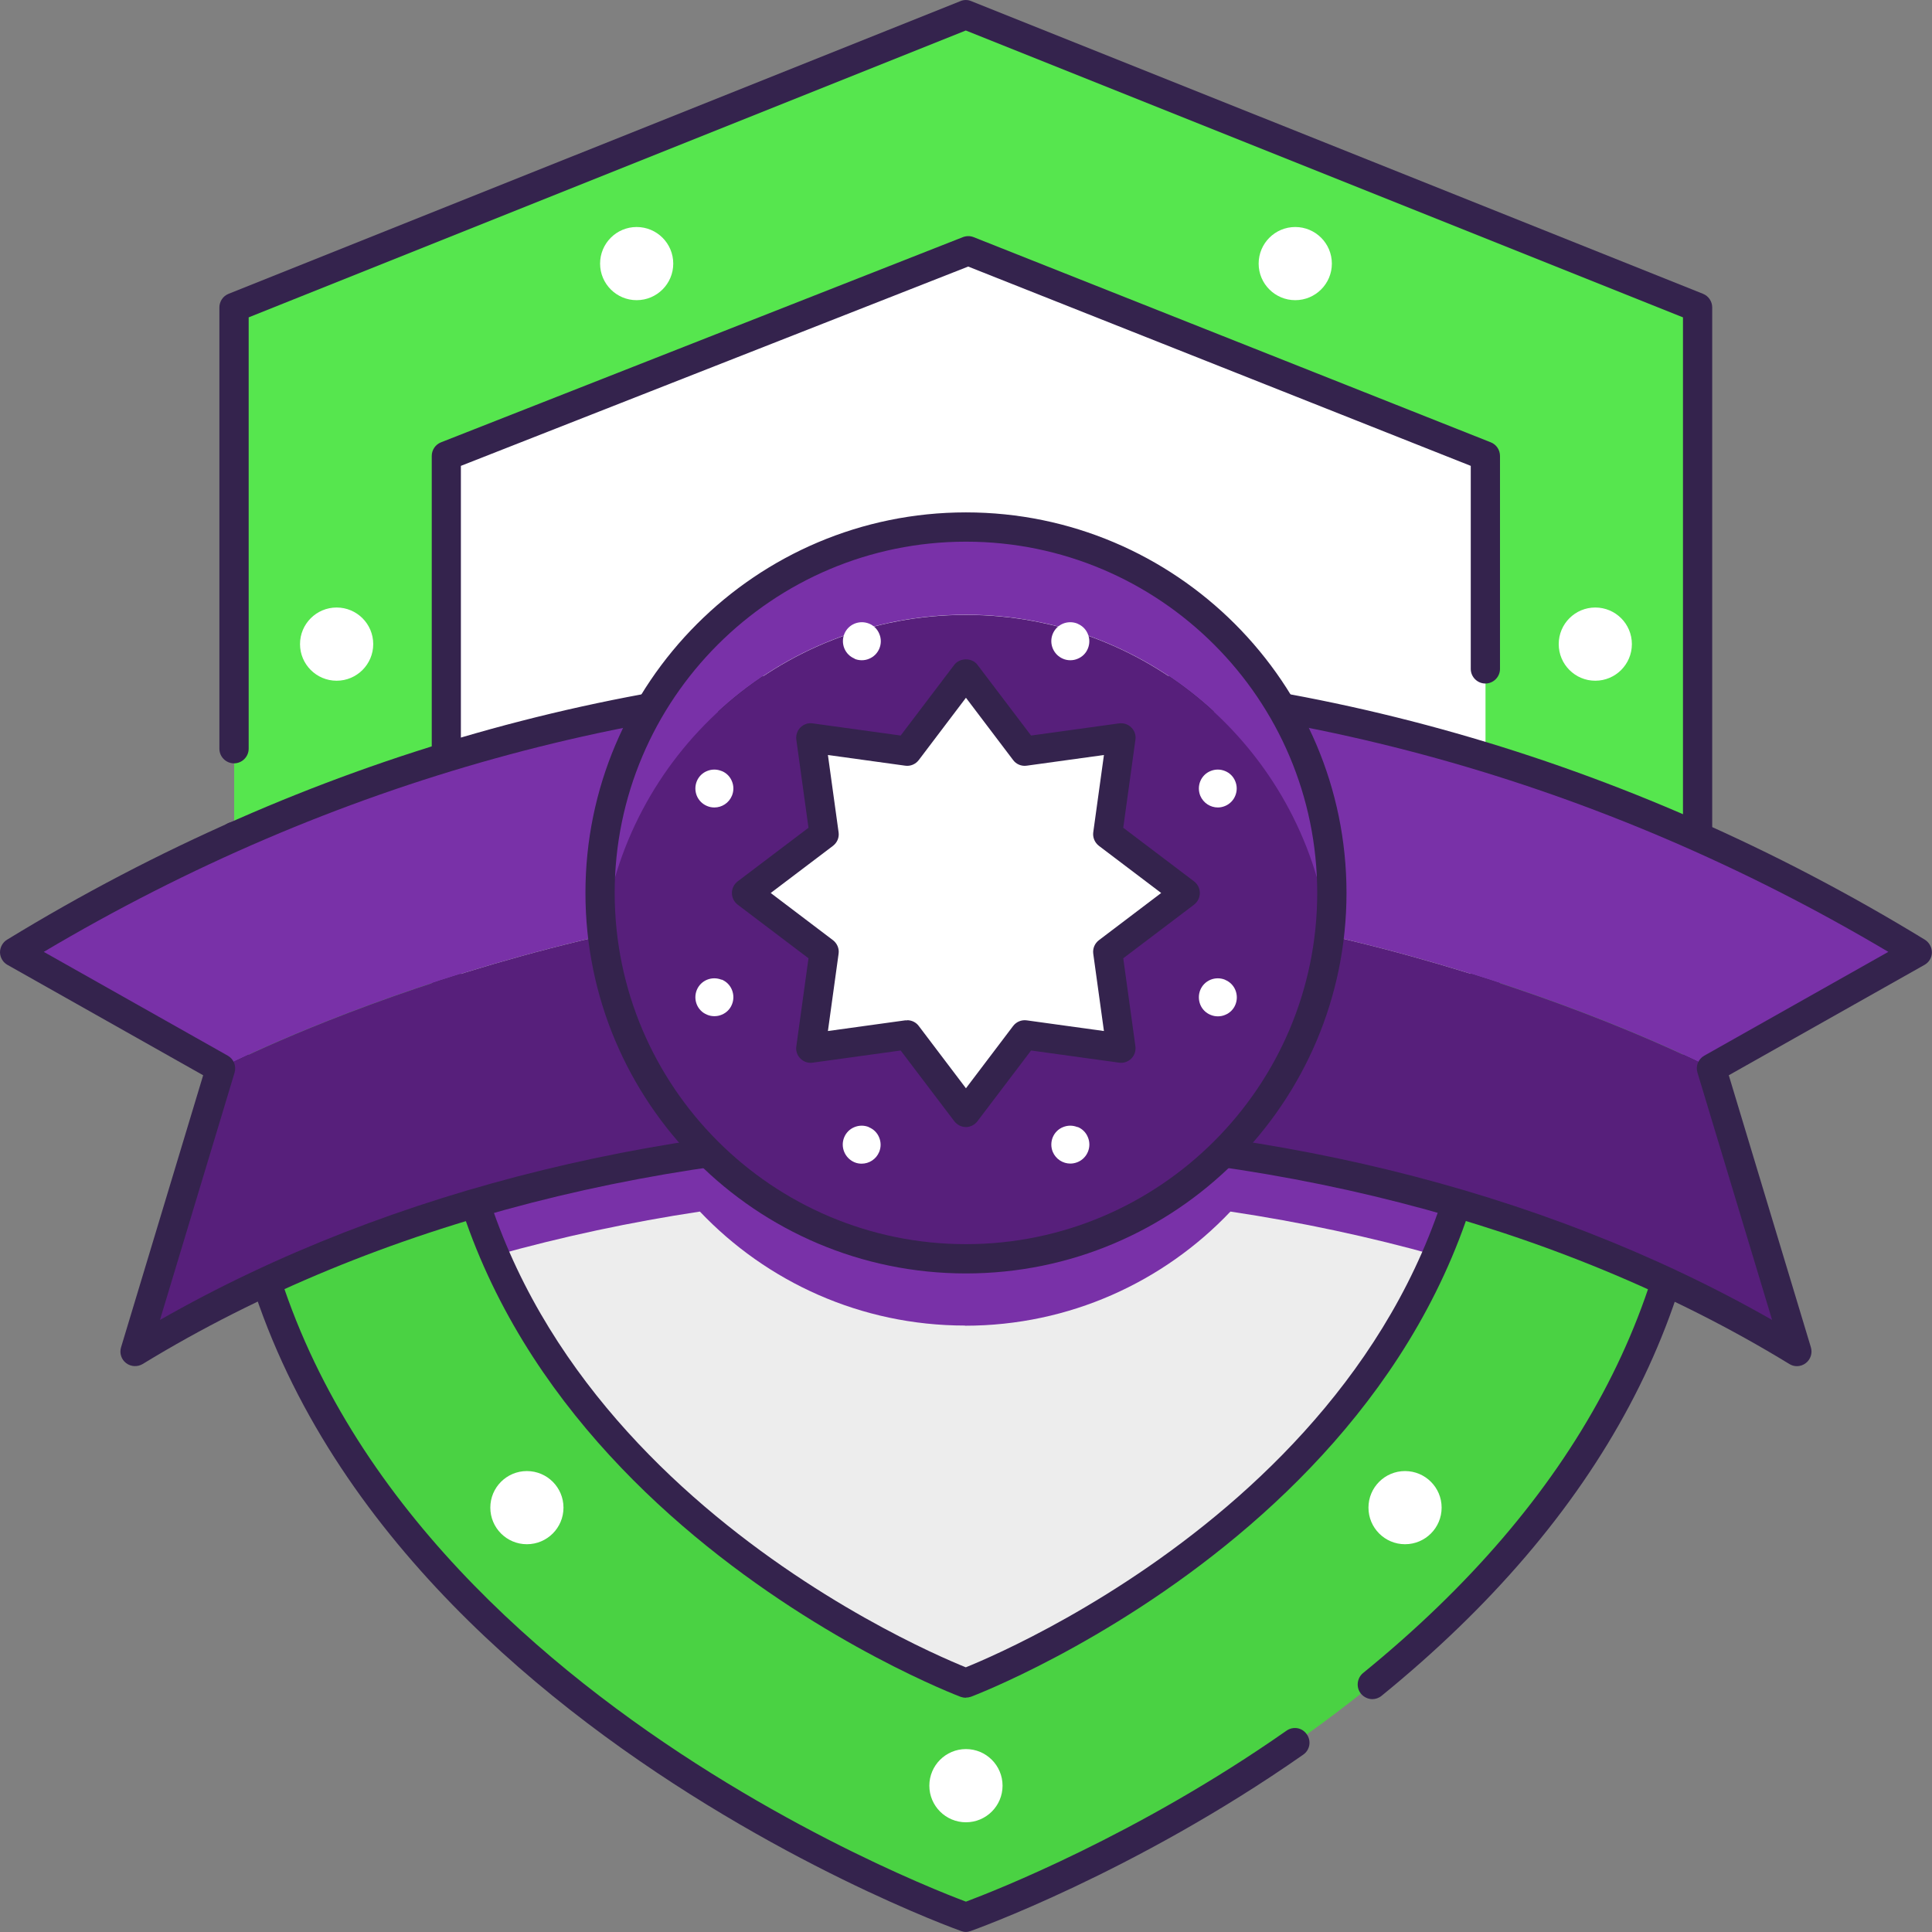 <svg width="38" height="38" viewBox="0 0 38 38" fill="none" xmlns="http://www.w3.org/2000/svg">
<rect x="0" y="0" width="38" height="38" fill="#808080" stroke="none"/>
<path d="M33.393 20.877V6.046L18.999 0.289L4.606 6.046V20.877C5.916 20.244 11.906 17.555 18.999 17.555C26.092 17.555 32.083 20.244 33.393 20.877Z" fill="#56E64E"/>
<path d="M18.999 17.559C11.906 17.559 5.916 20.247 4.606 20.881V21.163C4.606 22.613 4.836 23.961 5.234 25.207C8.003 33.863 18.999 37.712 18.999 37.712C18.999 37.712 29.993 33.863 32.765 25.207C33.165 23.958 33.393 22.611 33.393 21.16V20.881C32.083 20.247 26.092 17.559 18.999 17.559Z" fill="#4AD243"/>
<path d="M29.218 19.247V8.973L19.045 4.938L8.78 8.973V19.247C11.431 18.398 15.044 17.56 18.999 17.56C22.954 17.56 26.567 18.398 29.218 19.247Z" fill="white"/>
<path d="M18.999 17.558C15.044 17.558 11.431 18.395 8.78 19.244V20.025C8.78 21.346 8.99 22.552 9.344 23.655C11.48 30.319 18.999 33.105 18.999 33.105C18.999 33.105 26.515 30.319 28.651 23.655C29.005 22.552 29.218 21.343 29.218 20.022V19.242C26.567 18.392 22.954 17.555 18.999 17.555V17.558Z" fill="#EDEDED"/>
<path d="M18.999 37.999C18.967 37.999 18.936 37.993 18.904 37.981C18.757 37.93 4.318 32.742 4.318 21.159V16.452C4.318 16.294 4.447 16.164 4.606 16.164C4.764 16.164 4.894 16.294 4.894 16.452V21.159C4.894 31.847 17.758 36.939 18.999 37.403C19.546 37.198 22.358 36.102 25.303 34.041C25.436 33.948 25.614 33.98 25.703 34.112C25.796 34.242 25.764 34.423 25.631 34.513C22.298 36.844 19.123 37.97 19.091 37.981C19.059 37.993 19.028 37.999 18.996 37.999H18.999Z" fill="#34234D"/>
<path d="M26.993 33.42C26.91 33.42 26.826 33.382 26.768 33.313C26.668 33.19 26.688 33.008 26.809 32.907C30.986 29.508 33.102 25.555 33.102 21.16V6.242L18.996 0.6L4.891 6.242V14.726C4.891 14.884 4.761 15.014 4.603 15.014C4.444 15.014 4.315 14.884 4.315 14.726V6.047C4.315 5.929 4.387 5.822 4.496 5.779L18.89 0.022C18.959 -0.007 19.034 -0.007 19.103 0.022L33.496 5.779C33.605 5.822 33.677 5.929 33.677 6.047V21.16C33.677 25.739 31.489 29.842 27.172 33.356C27.117 33.4 27.053 33.42 26.99 33.42H26.993Z" fill="#34234D"/>
<path d="M18.982 26.075C21.037 26.075 22.891 25.211 24.201 23.83C25.58 24.037 26.936 24.325 28.257 24.696C28.401 24.359 28.536 24.014 28.651 23.654C28.971 22.655 29.175 21.57 29.21 20.392C28.294 20.099 27.264 19.808 26.147 19.552C26.167 19.33 26.178 19.106 26.178 18.878C26.178 17.963 26.006 17.091 25.695 16.285C23.683 15.85 21.406 15.539 18.999 15.539C16.593 15.539 14.29 15.853 12.266 16.29C11.958 17.093 11.785 17.966 11.785 18.875C11.785 19.106 11.797 19.333 11.817 19.555C10.711 19.808 9.692 20.099 8.786 20.39C8.82 21.567 9.025 22.652 9.344 23.651C9.459 24.011 9.592 24.356 9.738 24.693C11.051 24.325 12.398 24.037 13.766 23.83C15.075 25.209 16.929 26.072 18.982 26.072V26.075Z" fill="#7931A8"/>
<path d="M18.999 33.393C18.965 33.393 18.933 33.387 18.898 33.376C18.795 33.338 8.492 29.418 8.492 20.024V8.968C8.492 8.85 8.564 8.743 8.674 8.7L18.939 4.664C19.008 4.638 19.083 4.638 19.149 4.664L29.322 8.7C29.432 8.743 29.503 8.85 29.503 8.968V13.156C29.503 13.314 29.374 13.444 29.216 13.444C29.057 13.444 28.928 13.314 28.928 13.156V9.163L19.043 5.243L9.065 9.163V20.022C9.065 28.528 17.949 32.371 18.996 32.794C20.044 32.371 28.928 28.522 28.928 20.022V15.171C28.928 15.013 29.057 14.883 29.216 14.883C29.374 14.883 29.503 15.013 29.503 15.171V20.022C29.503 29.415 19.201 33.335 19.097 33.373C19.066 33.384 19.031 33.39 18.996 33.39L18.999 33.393Z" fill="#34234D"/>
<path d="M33.663 21.013L37.711 18.73C25.954 11.548 12.044 11.548 0.288 18.73L4.335 21.013C4.335 21.013 10.962 17.559 18.999 17.559C27.037 17.559 33.663 21.013 33.663 21.013Z" fill="#7931A8"/>
<path d="M18.999 17.559C10.962 17.559 4.335 21.013 4.335 21.013L2.654 26.586C12.019 20.863 25.98 20.863 35.344 26.586L33.663 21.013C33.663 21.013 27.037 17.559 18.999 17.559Z" fill="#571F7B"/>
<path d="M35.344 26.871C35.292 26.871 35.241 26.857 35.194 26.828C25.963 21.186 12.039 21.186 2.807 26.828C2.706 26.889 2.576 26.883 2.481 26.811C2.386 26.739 2.346 26.615 2.381 26.5L3.996 21.149L0.147 18.978C0.058 18.929 0.003 18.834 0 18.733C0 18.633 0.052 18.535 0.138 18.483C11.949 11.266 26.052 11.266 37.86 18.483C37.947 18.538 37.998 18.633 37.998 18.733C37.998 18.834 37.941 18.929 37.852 18.978L34.003 21.149L35.618 26.5C35.652 26.615 35.612 26.739 35.517 26.811C35.465 26.851 35.405 26.871 35.341 26.871H35.344ZM18.999 22.029C24.633 22.029 30.263 23.339 34.855 25.962L33.387 21.097C33.346 20.967 33.404 20.829 33.522 20.763L37.141 18.722C25.747 11.96 12.255 11.96 0.861 18.722L4.479 20.763C4.597 20.829 4.652 20.967 4.614 21.097L3.146 25.962C7.738 23.339 13.368 22.029 19.002 22.029H18.999Z" fill="#34234D"/>
<path d="M18.999 12.091C22.681 12.091 25.715 14.857 26.141 18.424C26.176 18.141 26.196 17.854 26.196 17.56C26.196 13.585 22.975 10.363 18.999 10.363C15.024 10.363 11.803 13.585 11.803 17.56C11.803 17.854 11.823 18.141 11.857 18.424C12.284 14.857 15.318 12.091 18.999 12.091Z" fill="#7931A8"/>
<path d="M18.999 24.76C22.681 24.76 25.715 21.994 26.141 18.427C25.715 14.86 22.681 12.094 18.999 12.094C15.318 12.094 12.284 14.86 11.857 18.427C12.284 21.994 15.318 24.76 18.999 24.76Z" fill="#571F7B"/>
<path d="M18.999 25.047C14.871 25.047 11.515 21.691 11.515 17.563C11.515 13.435 14.871 10.078 18.999 10.078C23.127 10.078 26.484 13.435 26.484 17.563C26.484 21.691 23.127 25.047 18.999 25.047ZM18.999 10.654C15.191 10.654 12.09 13.754 12.09 17.563C12.09 21.371 15.191 24.471 18.999 24.471C22.808 24.471 25.908 21.371 25.908 17.563C25.908 13.754 22.808 10.654 18.999 10.654Z" fill="#34234D"/>
<path d="M23.951 15.882C24 15.882 24.046 15.873 24.095 15.853C24.187 15.815 24.259 15.743 24.296 15.651C24.334 15.559 24.334 15.458 24.296 15.366C24.259 15.274 24.187 15.202 24.095 15.165C24.003 15.127 23.902 15.127 23.81 15.165C23.718 15.202 23.646 15.274 23.608 15.366C23.571 15.458 23.571 15.559 23.608 15.651C23.669 15.795 23.807 15.882 23.954 15.882H23.951Z" fill="white"/>
<path d="M14.192 19.27C14.1 19.233 13.999 19.233 13.907 19.27C13.815 19.308 13.743 19.38 13.705 19.472C13.668 19.564 13.668 19.665 13.705 19.757C13.743 19.849 13.815 19.921 13.907 19.958C13.953 19.978 14.002 19.987 14.051 19.987C14.1 19.987 14.149 19.978 14.195 19.958C14.287 19.921 14.359 19.849 14.396 19.757C14.434 19.665 14.434 19.564 14.396 19.469C14.359 19.377 14.287 19.305 14.195 19.267L14.192 19.27Z" fill="white"/>
<path d="M16.806 12.957C16.852 12.977 16.901 12.986 16.95 12.986C16.999 12.986 17.048 12.977 17.094 12.957C17.284 12.88 17.376 12.658 17.295 12.468C17.258 12.376 17.186 12.304 17.094 12.266C17.002 12.229 16.901 12.229 16.809 12.266C16.717 12.304 16.645 12.376 16.607 12.468C16.57 12.56 16.57 12.661 16.607 12.753C16.645 12.845 16.717 12.917 16.809 12.954L16.806 12.957Z" fill="white"/>
<path d="M21.193 22.169C21.101 22.131 21 22.131 20.908 22.169C20.816 22.206 20.744 22.278 20.706 22.37C20.669 22.462 20.669 22.563 20.706 22.655C20.767 22.799 20.905 22.886 21.052 22.886C21.098 22.886 21.147 22.877 21.196 22.857C21.386 22.779 21.478 22.557 21.397 22.367C21.36 22.275 21.288 22.203 21.196 22.166L21.193 22.169Z" fill="white"/>
<path d="M21.193 12.266C21.101 12.229 21 12.229 20.908 12.266C20.816 12.304 20.744 12.376 20.706 12.468C20.628 12.658 20.718 12.877 20.908 12.957C20.954 12.977 21.003 12.986 21.052 12.986C21.101 12.986 21.15 12.977 21.196 12.957C21.288 12.92 21.36 12.848 21.397 12.756C21.435 12.664 21.435 12.563 21.397 12.471C21.36 12.379 21.288 12.307 21.196 12.269L21.193 12.266Z" fill="white"/>
<path d="M17.091 22.169C16.999 22.131 16.898 22.131 16.806 22.169C16.714 22.206 16.642 22.278 16.604 22.37C16.526 22.56 16.616 22.779 16.806 22.86C16.852 22.88 16.901 22.888 16.947 22.888C17.094 22.888 17.232 22.802 17.292 22.658C17.33 22.566 17.33 22.465 17.292 22.373C17.255 22.281 17.183 22.209 17.091 22.172V22.169Z" fill="white"/>
<path d="M14.192 15.165C14.1 15.127 13.999 15.127 13.907 15.165C13.815 15.202 13.743 15.274 13.705 15.366C13.668 15.458 13.668 15.559 13.705 15.651C13.743 15.743 13.815 15.815 13.907 15.853C13.953 15.873 14.002 15.882 14.051 15.882C14.198 15.882 14.336 15.795 14.396 15.651C14.434 15.559 14.434 15.458 14.396 15.366C14.359 15.274 14.287 15.202 14.195 15.165H14.192Z" fill="white"/>
<path d="M24.095 19.27C24.003 19.233 23.902 19.233 23.81 19.27C23.718 19.308 23.646 19.38 23.608 19.472C23.571 19.564 23.571 19.665 23.608 19.76C23.646 19.852 23.718 19.924 23.81 19.961C23.856 19.981 23.905 19.99 23.954 19.99C24.003 19.99 24.052 19.981 24.098 19.961C24.19 19.924 24.262 19.852 24.299 19.76C24.336 19.668 24.336 19.567 24.299 19.475C24.262 19.383 24.19 19.311 24.098 19.273L24.095 19.27Z" fill="white"/>
<path d="M18.999 13.242L20.156 14.768L22.053 14.506L21.791 16.403L23.317 17.56L21.791 18.717L22.053 20.614L20.156 20.352L18.999 21.878L17.842 20.352L15.945 20.614L16.207 18.717L14.681 17.56L16.207 16.403L15.945 14.506L17.842 14.768L18.999 13.242Z" fill="white"/>
<path d="M18.999 22.168C18.91 22.168 18.823 22.124 18.769 22.052L17.715 20.662L15.985 20.901C15.896 20.915 15.806 20.884 15.743 20.82C15.68 20.757 15.648 20.668 15.663 20.578L15.902 18.848L14.511 17.795C14.439 17.74 14.396 17.657 14.396 17.564C14.396 17.472 14.439 17.389 14.511 17.334L15.902 16.281L15.663 14.551C15.651 14.461 15.68 14.372 15.743 14.309C15.806 14.245 15.896 14.214 15.985 14.228L17.715 14.467L18.769 13.077C18.878 12.933 19.12 12.933 19.226 13.077L20.28 14.467L22.01 14.228C22.099 14.217 22.189 14.245 22.252 14.309C22.315 14.372 22.347 14.461 22.332 14.551L22.093 16.281L23.484 17.334C23.556 17.389 23.599 17.472 23.599 17.564C23.599 17.657 23.556 17.74 23.484 17.795L22.093 18.848L22.332 20.578C22.344 20.668 22.315 20.757 22.252 20.82C22.189 20.884 22.096 20.915 22.01 20.901L20.28 20.662L19.226 22.052C19.172 22.124 19.088 22.168 18.996 22.168H18.999ZM17.842 20.066C17.931 20.066 18.017 20.106 18.072 20.181L18.999 21.405L19.926 20.181C19.989 20.098 20.09 20.055 20.194 20.069L21.713 20.279L21.503 18.759C21.489 18.655 21.532 18.555 21.616 18.491L22.839 17.564L21.616 16.638C21.532 16.574 21.489 16.471 21.503 16.37L21.713 14.85L20.194 15.06C20.09 15.075 19.986 15.031 19.926 14.948L18.999 13.724L18.072 14.948C18.009 15.031 17.908 15.075 17.804 15.06L16.284 14.85L16.494 16.37C16.509 16.474 16.466 16.574 16.382 16.638L15.159 17.564L16.382 18.491C16.466 18.555 16.509 18.658 16.494 18.759L16.284 20.279L17.804 20.069C17.804 20.069 17.83 20.069 17.845 20.069L17.842 20.066Z" fill="#34234D"/>
<path d="M12.522 5.904C12.92 5.904 13.242 5.582 13.242 5.185C13.242 4.787 12.92 4.465 12.522 4.465C12.125 4.465 11.803 4.787 11.803 5.185C11.803 5.582 12.125 5.904 12.522 5.904Z" fill="white"/>
<path d="M25.476 5.904C25.873 5.904 26.196 5.582 26.196 5.185C26.196 4.787 25.873 4.465 25.476 4.465C25.079 4.465 24.756 4.787 24.756 5.185C24.756 5.582 25.079 5.904 25.476 5.904Z" fill="white"/>
<path d="M31.377 13.389C31.775 13.389 32.097 13.066 32.097 12.669C32.097 12.271 31.775 11.949 31.377 11.949C30.98 11.949 30.658 12.271 30.658 12.669C30.658 13.066 30.98 13.389 31.377 13.389Z" fill="white"/>
<path d="M6.621 13.389C7.018 13.389 7.341 13.066 7.341 12.669C7.341 12.271 7.018 11.949 6.621 11.949C6.224 11.949 5.901 12.271 5.901 12.669C5.901 13.066 6.224 13.389 6.621 13.389Z" fill="white"/>
<path d="M27.635 30.373C28.033 30.373 28.355 30.051 28.355 29.653C28.355 29.256 28.033 28.934 27.635 28.934C27.238 28.934 26.916 29.256 26.916 29.653C26.916 30.051 27.238 30.373 27.635 30.373Z" fill="white"/>
<path d="M18.999 35.842C19.396 35.842 19.719 35.52 19.719 35.122C19.719 34.724 19.396 34.402 18.999 34.402C18.602 34.402 18.279 34.724 18.279 35.122C18.279 35.52 18.602 35.842 18.999 35.842Z" fill="white"/>
<path d="M10.363 30.373C10.761 30.373 11.083 30.051 11.083 29.653C11.083 29.256 10.761 28.934 10.363 28.934C9.966 28.934 9.644 29.256 9.644 29.653C9.644 30.051 9.966 30.373 10.363 30.373Z" fill="white"/>
</svg>
